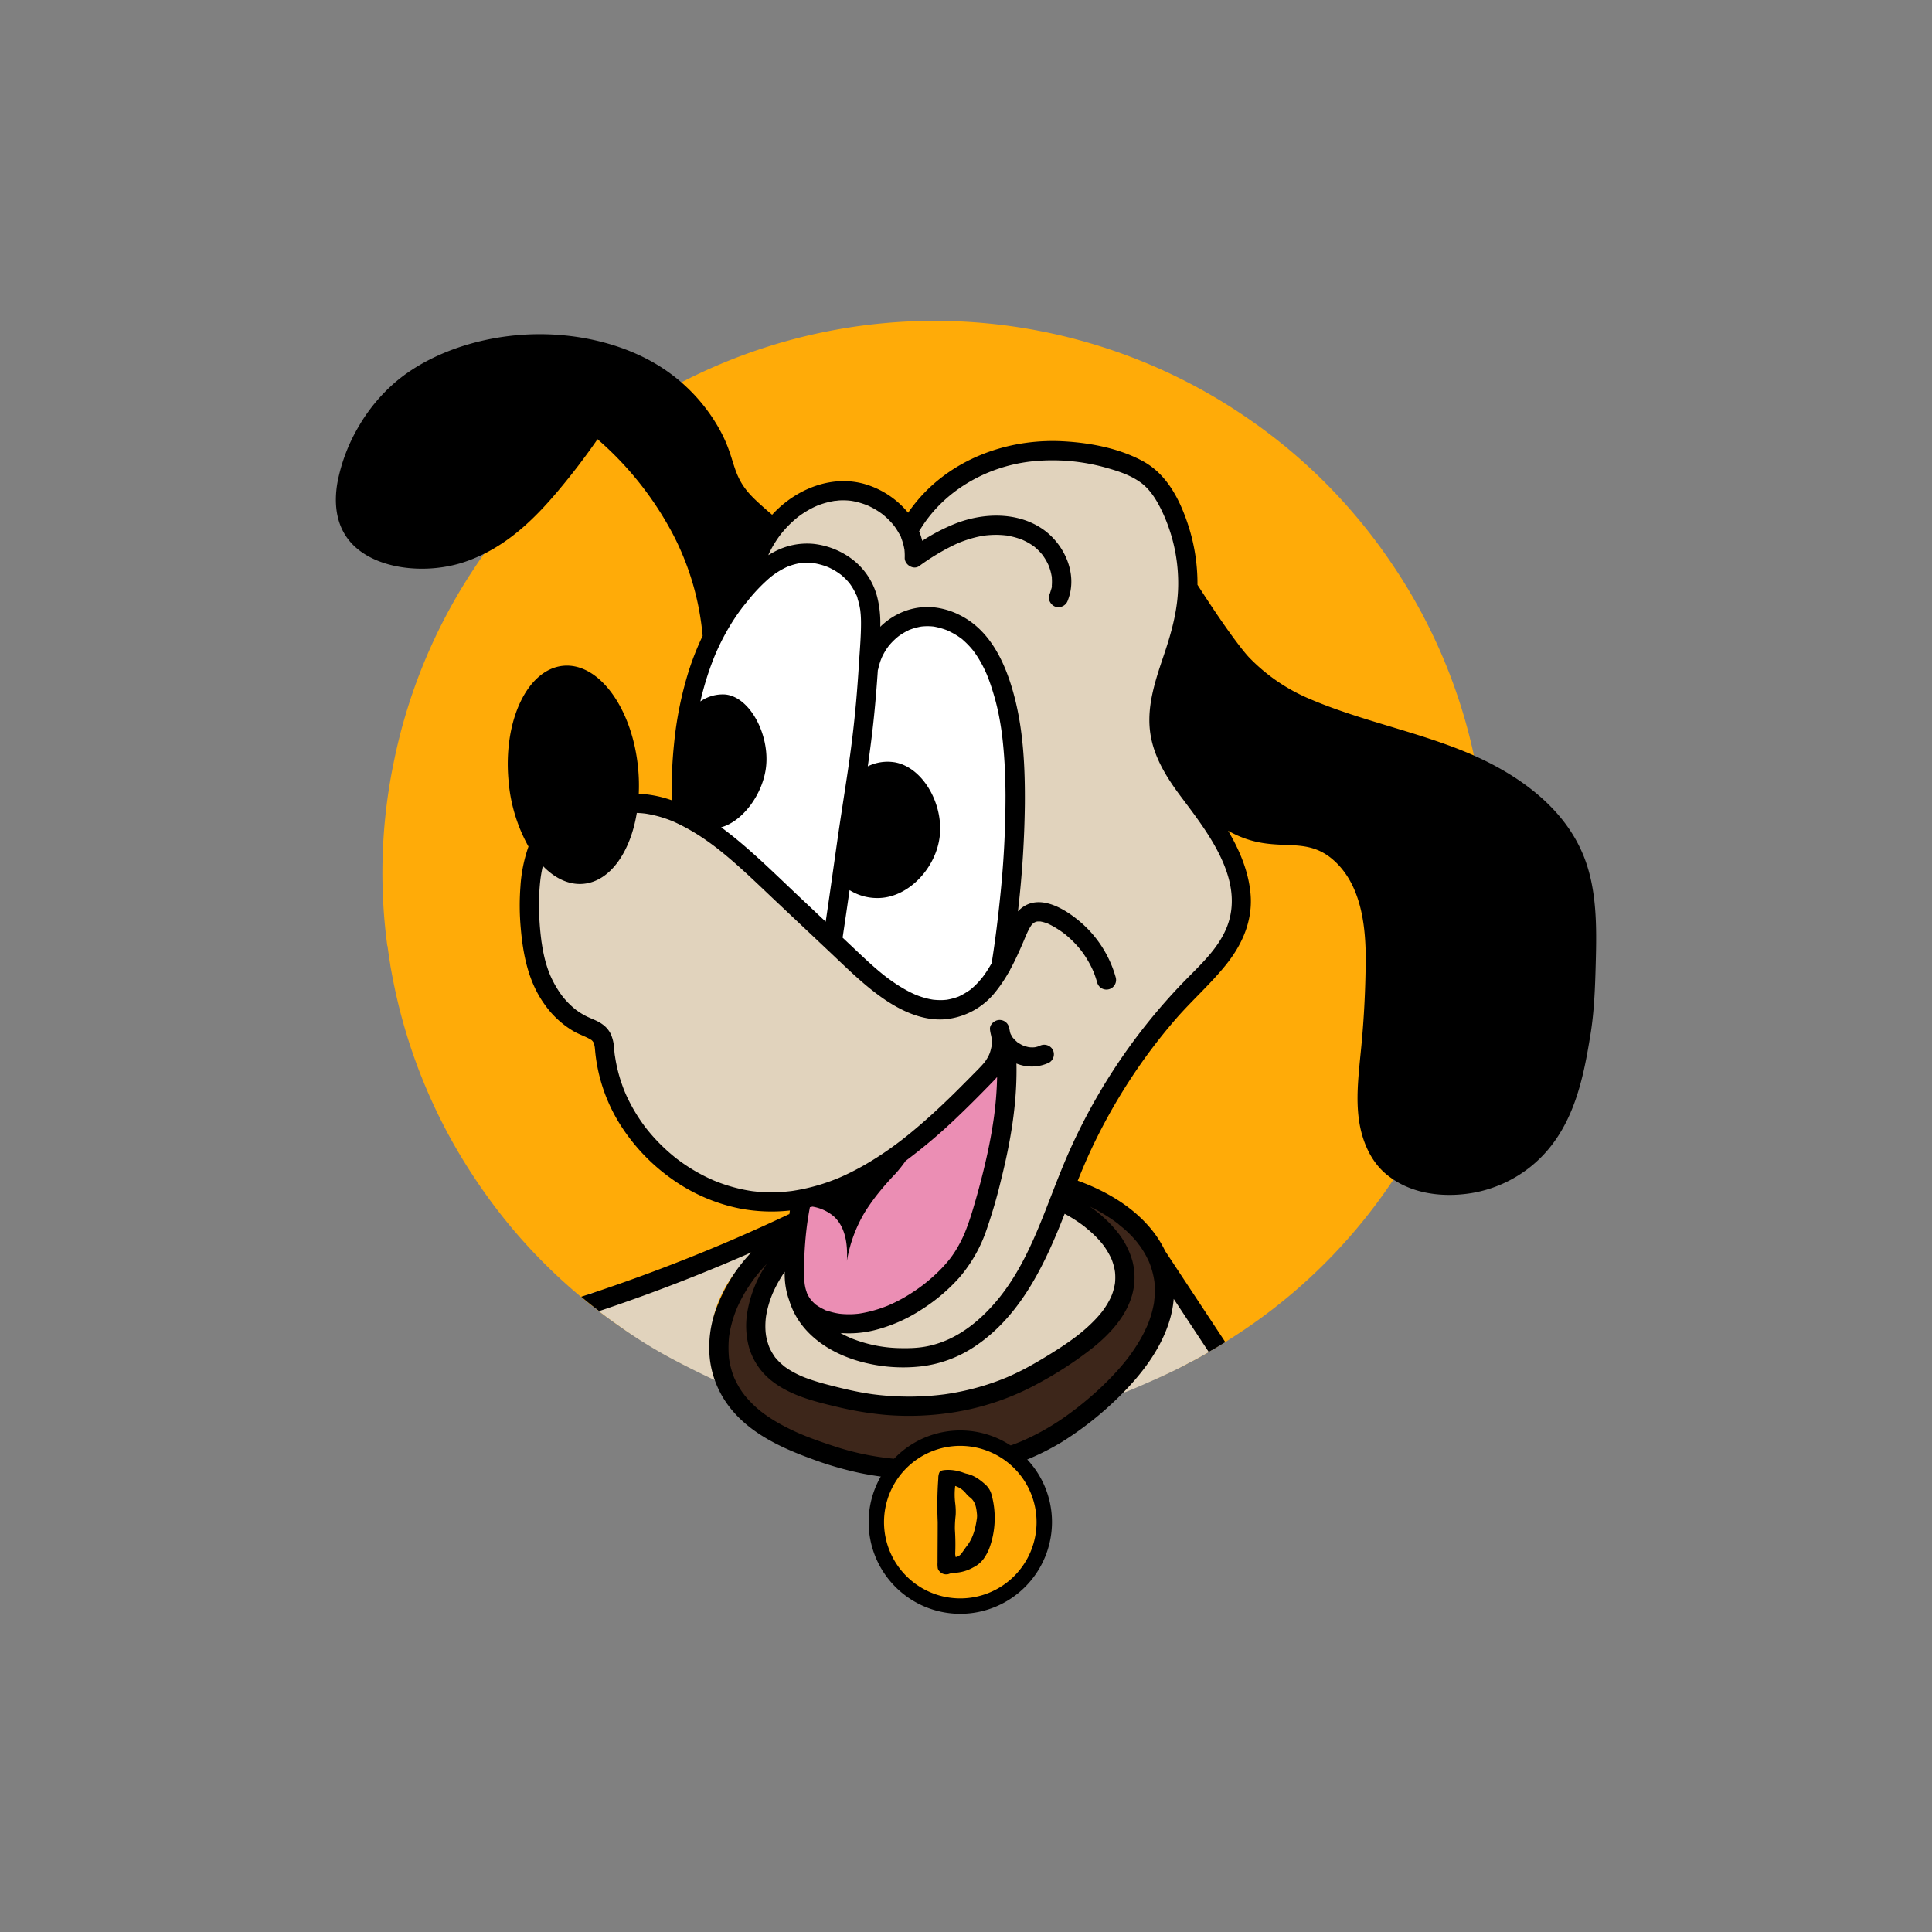<svg viewBox="0 0 765 765" height="765" width="765" xmlns="http://www.w3.org/2000/svg"><rect x="0" y="0" width="765" height="765" fill="#808080" stroke="none"/><g transform="translate(6462 1829)"><rect fill="none" transform="translate(-6462 -1829)" height="765" width="765"></rect><g transform="translate(-4983.631 -622.001)"><g transform="translate(-1345.369 -1079.999)"><path fill="#ffab08" transform="translate(13.518 0)" d="M344.5,400.634A215.92,215.92,0,0,0,404.675,340.9c.353-.526.714-1.048,1.063-1.57.045-.071.09-.143.139-.214a215.879,215.879,0,0,0,32.176-78.705c.252-1.27.481-2.536.706-3.805l.068-.368a215.92,215.92,0,0,0-.729-79.183c-.124-.65-.244-1.3-.376-1.95-.011-.06-.023-.116-.038-.173A215.98,215.98,0,0,0,404.8,96.5q-1.132-1.685-2.3-3.347c-.034-.049-.064-.1-.1-.143A215.881,215.881,0,0,0,345.66,37.363q-.676-.462-1.356-.92c-.15-.1-.3-.192-.447-.289A218.6,218.6,0,0,0,181.18,4.191c-.285.053-.571.105-.856.165-.424.086-.845.177-1.27.267A218.7,218.7,0,0,0,41.792,97.186c-.424.631-.838,1.273-1.255,1.908-.289.443-.578.883-.864,1.33A215.827,215.827,0,0,0,9.717,173.269c-.083.391-.165.785-.248,1.179-.12.593-.244,1.183-.361,1.78a215.979,215.979,0,0,0-2.254,71.347l.068-.011q.5,3.786,1.123,7.546l-.03,0q.5,2.885,1.067,5.758A215.949,215.949,0,0,0,39.7,336.86l.109.165c.732,1.131,1.469,2.261,2.224,3.381a216.011,216.011,0,0,0,62.445,61.505c.8.518,1.6,1.029,2.4,1.54l.695.439a218.622,218.622,0,0,0,157.693,29.269c.432-.083.864-.165,1.3-.252.353-.071.706-.143,1.059-.218a215.964,215.964,0,0,0,64.484-24.356l-.034-.049q3.319-1.893,6.555-3.9l.023.026c.736-.458,1.461-.939,2.194-1.409q1.048-.665,2.088-1.341c.526-.342,1.048-.684,1.57-1.033"></path><path fill="#e1d3bd" transform="translate(226.126 282.852)" d="M82.214,142.073c-1.818-2.2,11.066-12.148,18.567-31.752a78.1,78.1,0,0,0,2.5-7.7c5.135,1.69,7.52,4.2,8.752,6.127,2.828,4.44,2.006,9.687,5.638,13.046.477.443,3.242,2.892,3.242,2.892s-5.1,2.994-8.245,4.6c-4.192,2.149-5.7,3.234-18.59,8.9-9.748,4.286-11.306,4.56-11.862,3.884"></path><path fill="#e1d3bd" transform="translate(72.714 269.512)" d="M26.454,116.656c.563-1.45,3.9-1.39,4.77-1.39,6.784,0,23.939-3.794,64.969-17.486a44.2,44.2,0,0,0-18.267,23.293c-4.586,13.9.308,26.542,1.563,29.9-8.3-3.771-15.705-7.6-20.648-10.273A184.918,184.918,0,0,1,38.97,128.181c-12.016-8.369-12.918-10.488-12.516-11.524"></path><path fill="#eb8eb4" transform="translate(134.528 213.981)" d="M51.684,133.471c6.506-13.523,22.436-6.773,44.553-23.6,6.84-5.2,14.165-12.576,22.267-20.738,4.643-4.677,8.388-8.681,10.968-11.5-1.025,19.074-2.967,35.241-4.9,47.911-1.8,11.8-3.922,22.752-10.807,32.864a66.239,66.239,0,0,1-10.548,11.847,51.3,51.3,0,0,1-12.835,8.455c-3.91,1.773-9.428,4.278-16.918,4.177-7.141-.1-12.749-2.517-16.7-4.222a18.551,18.551,0,0,1-4.474-2.28c-4.079-3.568-3.955-9.841-2.742-23.2,1.138-12.55,1.705-18.827,2.134-19.713"></path><path fill="#fff" transform="translate(100.355 67.484)" d="M58.756,42.282c4.32-5.657,14.484-18.59,27.346-17.76,6.6.424,11.348,4.308,13.463,6.04,13.864,11.329,12.779,31.192,12.569,34.265.237-.808,4.211-13.316,16.607-16.674,10.1-2.735,18.271,2.641,19.826,3.711,6.329,4.376,8.88,10.743,10.559,15.495,6.04,17.046,8.012,33.258,9.5,53.734,1.108,15.153,1.611,27.951-.18,43.509-.958,8.264-2.081,13.222-4.707,18.5-1.739,3.5-9.473,19.059-22.853,20.9-10.108,1.394-19.277-5.619-33.544-16.558C95.518,178.372,94.85,175.709,81,163.227c0,0-6.51-5.867-44.4-34.926,0-.008-3.764-52.118,22.155-86.019"></path><path fill="#e1d3bd" transform="translate(122.711 256.417)" d="M164.718,93.03A180.137,180.137,0,0,1,154.542,114c-7.768,13.684-11.746,20.682-19.037,26.8-12.486,10.48-32.729,16.731-50.744,10.341a38.954,38.954,0,0,1-27.192-38.5c-1.149,1.318-18.811,22.128-11.111,39.242,3.82,8.489,11.937,12.61,19.029,15.07,40.354,14.011,77.488,0,77.488,0a79.444,79.444,0,0,0,39.4-27.09c3.17-4.057,6.882-10.653,6.825-18.109-.086-11.551-10.089-22.613-24.487-28.728"></path><path fill="#e1d3bd" transform="translate(55.318 37.814)" d="M112.548,60.232c-2.028-1.6.973-10.375,6.2-16.978,1.777-2.239,10.123-12.775,24.859-13.718,17.576-1.127,28.247,12.426,29.074,13.511a66.431,66.431,0,0,1,29.081-24.375c24.6-10.427,47.378-1.732,55.379,2.021,5.052,2.37,10.946,5.214,16.1,11.449,7.092,8.591,8.369,18.282,9.781,30.178a125.62,125.62,0,0,1,.09,28.927c-2.7,23.507-9.706,28.454-6.457,42.664,1.048,4.583,3.381,8.925,8.054,17.606,8.793,16.34,14.09,18.534,16.727,29.69,1.04,4.391,2.753,12.013.443,20.889-2.539,9.733-8.587,15.87-11.171,18.549-14.672,15.187-35,40.256-45.729,58.662-8.681,14.9-3.764,12.786-19.386,45.286-10.8,22.466-17.32,32.12-28.262,39.373-3.82,2.535-13.042,8.485-25.907,9.075-16.779.77-33.311-7.877-32.714-11.1.18-.965,1.878-1.348,4.1-1.859,14.582-3.377,25.024-6.344,27.766-7.235,9.124-2.979,14.424-9.6,19.856-16.377,8.929-11.149,11.235-22.173,14.522-37.424a177.092,177.092,0,0,0,3.734-45.248q-20.391,20.278-40.79,40.56c-5.037,5.007-10.292,10.161-16.963,12.6-5.011,1.833-8.647,1.611-17.271,1.8-23.142.511-21.208,2.088-27.669,1.326-18.477-2.186-31.125-14.751-35.144-18.748-6.791-6.746-17.1-16.99-18.162-31.053-.391-5.191.533-10.157-3.039-14.815-3.381-4.41-7.4-4.113-12.779-7.888-6.044-4.237-8.606-9.958-11.344-16.069C24.407,219.025,12.65,191.634,27.573,169c2.457-3.726,5.642-8.561,11.765-12.046,23.131-13.188,56.393,10.961,59.853,13.538,1.157.86,5.5,4.973,14.169,13.2,19.364,18.364,30.418,29.825,47.814,42.014,10.675,7.486,14.5,8.763,18.564,8.936,13.917.594,24.623-12.013,28.244-16.678.793-5,2.021-13.294,3.133-23.59,2.629-24.345,3.974-49.425-.007-76.264-1.074-7.261-2.6-15.063-8-23.015-2.795-4.121-9.909-14.6-20.122-15.39-12.76-.984-20.787,13.9-26.012,10.931-5.142-2.922,2.3-17.486-6.265-27.263a25.541,25.541,0,0,0-9.466-6.277,27.942,27.942,0,0,0-14.5-2.122c-8.677,1.217-12.437,6.641-14.2,5.255"></path><path fill="#3d261a" transform="translate(111.255 252.12)" d="M70.577,107.135c-22.4,14.665-33.912,37.386-29.149,56.126,5.45,21.467,30.189,29.558,45.29,34.5,4.819,1.578,52.847,16.415,93.5-13.181,6.987-5.086,43.577-31.722,35.471-61.269-5.92-21.58-31.778-30.479-35.906-31.838l-1.75,6.074c3.336,1.713,21.768,11.521,23.067,27.428,1.5,18.361-20.9,31.5-33.664,38.983C134.565,183.233,101.623,177.4,90.8,174.879c-14.315-3.336-28.349-6.607-33.716-18.579-5.319-11.87-.237-28.074,12.291-41.533Z"></path><path fill="#fa0" transform="translate(111.801 268.435)" d="M40.563,97.449c.139-.06.222-.094,0,0"></path><path transform="translate(111.774 268.478)" d="M40.591,97.406h0l-.034.015.038-.015"></path><path transform="translate(139.415 285.81)" d="M50.718,103.847c-.2-.274-.165-.12,0,0"></path><path transform="translate(196 207.101)" d="M71.145,75.232l.053.109a.94.94,0,0,0-.086-.2l.034.094"></path><path transform="translate(110.613 153.169)" d="M40.354,55.744l-.214-.169-.008,0,.222.173"></path><path transform="translate(162.03 59.439)" d="M59.007,21.786c-.184-.2-.387-.379,0,0"></path><path transform="translate(-0.001 3.912)" d="M493.853,207.54c-8.174-19.852-27.488-32.988-47.386-41.052s-41.229-12.223-60.957-20.69a72.31,72.31,0,0,1-23.882-16.359s-5.477-5.45-20.472-28.8a74.784,74.784,0,0,0-3.741-23.83c-3.26-9.879-8.305-19.867-17.76-25.051-9.372-5.139-20.87-7.321-31.444-7.918-20.122-1.142-40.673,5.544-54.928,20.092a60.564,60.564,0,0,0-6.7,8.174,34.918,34.918,0,0,0-15.874-10.946c-12.925-4.331-26.782.744-36.241,9.95-.6.586-1.176,1.191-1.739,1.8-2.1-1.788-4.921-4.245-7.036-6.3-9.616-9.342-6.821-15.205-14.045-27.966a69.236,69.236,0,0,0-22.279-23.777C112.826,4.032,94.514,2.244,89.282,1.789,64.423-.378,38.887,7.119,23.167,20.743a68.455,68.455,0,0,0-14.1,17.14A69.105,69.105,0,0,0,.6,60.248C-.73,68.024-.11,76.4,5.171,83.008,14.423,94.6,35.563,96.913,51.336,91.463S78.467,74.755,88.061,63.347Q96.377,53.453,103.593,43a129.773,129.773,0,0,1,29.667,37.24,107.519,107.519,0,0,1,11.96,40.639,110.389,110.389,0,0,0-5.552,14.041,142.793,142.793,0,0,0-5.743,28.443,180.465,180.465,0,0,0-.932,22.526v.075a46,46,0,0,0-13.068-2.588,71.624,71.624,0,0,0-.233-9.868c-2.2-23.837-15.476-42.1-29.648-40.79s-23.875,21.7-21.674,45.53a64.038,64.038,0,0,0,7.888,26.042,58.865,58.865,0,0,0-3.182,15.844,99.3,99.3,0,0,0,.128,16.509c.913,10.548,3.024,21.148,9.289,29.938a36.8,36.8,0,0,0,11.844,10.957c2.22,1.24,4.673,1.987,6.825,3.332l.083.049.064.068c.158.154.312.316.466.477-.233-.233.079.128.237.394l.045.094c.041.116.109.308.12.346a9.376,9.376,0,0,1,.237.958q.051.242.09.485l.019.116c.008.079.015.169.019.192.015.169.03.334.049.5l.1,1.108a66.559,66.559,0,0,0,9.654,28.36A75.93,75.93,0,0,0,133,335.892a70,70,0,0,0,26.854,11.7,66.9,66.9,0,0,0,19.916.815c-.079.477-.139.954-.214,1.431a5.558,5.558,0,0,0-.552.214q-9.009,4.254-18.139,8.256-2.288,1-4.586,1.995c-.744.316-1.484.635-2.227.95-.4.173-.8.342-1.206.515l-.376.158-.026.011-.079.034h0l-.03.011-.135.056q-4.784,2.011-9.594,3.955-18.363,7.415-37.123,13.789c-2.776.947-5.559,1.859-8.346,2.768q3.493,2.924,7.088,5.687,9.8-3.274,19.5-6.829,19.444-7.139,38.449-15.4c.778-.338,1.551-.691,2.329-1.033a64.786,64.786,0,0,0-14.037,22.665,43.841,43.841,0,0,0-2.4,19.51,38.3,38.3,0,0,0,7.9,19.21c7.911,10.176,20.228,15.949,32.056,20.25a135.1,135.1,0,0,0,19.784,5.788,123.847,123.847,0,0,0,34.607,2.081,102.251,102.251,0,0,0,44.752-14.233,130.091,130.091,0,0,0,22.714-17.88c8.842-8.636,16.945-19,20.419-31.042a40.638,40.638,0,0,0,1.45-7.918q6.288,9.528,12.58,19.052c.432.654.864,1.311,1.3,1.965q3.3-1.893,6.543-3.914-8.705-13.19-17.414-26.377-3.189-4.829-6.371-9.65a43.468,43.468,0,0,0-7.148-10.544c-7.039-7.757-16.483-13.166-26.189-16.869-.432-.165-.868-.308-1.3-.466,1.687-4.185,3.437-8.346,5.356-12.437a227.537,227.537,0,0,1,15.014-27.034,220.421,220.421,0,0,1,18.346-24.438c6.517-7.528,14.1-14.165,20.28-21.967,6.4-8.076,10.4-17.5,9.4-27.977-.849-8.854-4.376-17.121-8.869-24.731.109.06.218.128.327.188,18.034,10.022,29.258.71,41.428,11.468,10.412,9.207,12.6,24.341,12.738,37.856a384.459,384.459,0,0,1-2.182,40.3c-.781,8.2-1.642,16.49-.5,24.649s4.5,16.321,10.844,21.58c12.595,10.442,29.254,8.185,33.867,7.43a50.736,50.736,0,0,0,23.075-10.285c17.11-13.6,21.024-34.922,23.886-52.457,1.521-9.308,1.837-18.766,2.089-28.195.391-14.541.552-29.566-4.985-43.017M225.169,87.053l-.049-.4a1.485,1.485,0,0,1,.049.4m-21.223-19.69c.4.038.21.023,0,0m-6.19,0c.65-.1.015.015-.158.026l.158-.026m-52.945,77.432a116.862,116.862,0,0,1,4.365-13.943c.2-.53.409-1.056.624-1.581.124-.308.252-.616.379-.92l.011-.03c.041-.094.086-.207.1-.24q.738-1.707,1.536-3.388,1.617-3.386,3.5-6.637c1.3-2.231,2.7-4.406,4.2-6.506.346-.481.691-.954,1.048-1.427.173-.237.342-.488.533-.706-.541.612.143-.177.319-.4q.873-1.093,1.765-2.175a67.1,67.1,0,0,1,8.557-8.94c.229-.192.458-.383.695-.571.109-.09.778-.571.323-.259s.225-.162.338-.244c.244-.18.492-.353.74-.526a32.3,32.3,0,0,1,3-1.852c.462-.248.932-.488,1.409-.714.2-.09.394-.18.593-.27.146-.053.293-.113.439-.169a24.7,24.7,0,0,1,3.339-1q.4-.085.8-.158c.143-.026,1.007-.192.443-.083-.582.109.439-.045.6-.06.327-.03.657-.053.984-.068a28.04,28.04,0,0,1,3.463.116c.109.026.289.026.353.038.334.053.665.113,1,.18.616.124,1.228.274,1.837.443s1.217.361,1.814.575c.278.1.552.207.826.312l.026.011c.105.045.248.109.285.124a26.678,26.678,0,0,1,3.5,1.923c.436.285.856.59,1.277.9.086.064.229.177.342.267.3.255.6.518.894.785.439.4.864.823,1.27,1.255q.3.327.6.665c.1.109.436.537.515.631a23.635,23.635,0,0,1,1.995,3.215c.135.267.267.533.394.808.06.131.116.27.18.4.192.406-.086-.225-.1-.233a5.615,5.615,0,0,1,.684,1.9,28.382,28.382,0,0,1,.871,3.523c.049.267.094.537.135.8l.023.116.008.06c.056.56.12,1.119.165,1.683.079,1.063.116,2.126.12,3.189.023,5.154-.439,10.334-.763,15.476-.327,5.285-.706,10.57-1.172,15.844q-.648,7.235-1.525,14.443-.225,1.837-.462,3.674l-.248,1.871a1.068,1.068,0,0,0-.015.128l0,.023c-.049.346-.094.687-.143,1.029q-.563,4.079-1.176,8.144c-1.292,8.609-2.663,17.208-3.891,25.824-1.341,9.432-2.659,18.868-4.046,28.292q-.27,1.837-.548,3.681-5.24-4.941-10.48-9.887c-6.9-6.5-13.677-13.162-20.832-19.379-3.185-2.765-6.551-5.529-10.078-8.106,8.67-2.4,16.52-13.237,17.763-23.807,1.506-12.79-6.3-27.789-16.088-28.781a15.46,15.46,0,0,0-9.9,2.753c.158-.687.312-1.375.481-2.055m62.843-34.043a1.445,1.445,0,0,1,.045.357l-.045-.357m13.5,60.176a17.8,17.8,0,0,0-10.536,1.611c.947-6.656,1.807-13.324,2.483-20.01.612-6.021,1.093-12.054,1.5-18.094a3.271,3.271,0,0,0,.177-.552,25.905,25.905,0,0,1,.9-3.189c.094-.263.2-.518.293-.778l-.034.049a.764.764,0,0,0,.064-.124l.056-.15a.787.787,0,0,1,.075-.15l.049-.12a24.628,24.628,0,0,1,1.273-2.412c.24-.406.5-.8.759-1.195.083-.12.616-.826.646-.89a26.3,26.3,0,0,1,2.1-2.288c.338-.323.687-.639,1.04-.947.177-.154.357-.3.541-.455-.068.045-.049.019.2-.162l.053-.038a1.211,1.211,0,0,0,.146-.124l-.094.086a24.952,24.952,0,0,1,3.745-2.254c.12-.056.27-.146.417-.218.041-.011.086-.023.139-.041.439-.165.879-.334,1.326-.481a24.751,24.751,0,0,1,3.253-.8l.068-.011c.3-.034.612-.068.92-.09.556-.038,1.116-.056,1.672-.053.481,0,.962.019,1.439.053.259.019.515.045.77.068l.1.008.075.015a28.454,28.454,0,0,1,5.094,1.416l-.2-.094c.1.045.2.086.293.128l.026.011a2.157,2.157,0,0,1,.225.105c.252.113.5.229.751.349q.817.4,1.619.841a26.565,26.565,0,0,1,2.306,1.439c.147.1.293.207.436.312.038.026.09.06.146.094a8.5,8.5,0,0,1,1.052.883,31.4,31.4,0,0,1,3.677,3.835l.086.1c.086.113.173.225.255.338.252.342.5.684.74,1.029q.71,1.025,1.356,2.1a47.543,47.543,0,0,1,2.385,4.466c.161.349.323.7.481,1.055.06.139.124.278.184.417v0c.041.1.252.609.3.736.158.4.315.8.47,1.206.883,2.344,1.638,4.737,2.333,7.144a90.65,90.65,0,0,1,2.066,8.981c.285,1.563.533,3.129.755,4.7.023.147.041.3.064.443.049.4.1.8.15,1.206q.163,1.352.3,2.708c.721,6.942,1,13.928,1.037,20.908a384.257,384.257,0,0,1-2.2,40.94q-.8,7.843-1.844,15.66c-.03.244-.064.485-.1.729-.075.533-.146,1.067-.222,1.6-.124.871-.248,1.739-.376,2.611q-.293,2.012-.609,4.015c-.045.3-.094.6-.143.894-.736,1.292-1.506,2.566-2.344,3.794-.255.376-.515.744-.781,1.112-.109.143-.218.289-.323.432l-.03.045c-.563.706-1.142,1.4-1.75,2.07-.563.612-1.149,1.206-1.762,1.773-.289.267-.578.53-.879.785-.165.139-.331.278-.5.417l-.128.1-.026.019a31.5,31.5,0,0,1-4.395,2.588l-.015.008-.436.169c-.451.169-.913.323-1.375.466a27.168,27.168,0,0,1-3.039.7l-.075.011-.128.007c-.2.015-.4.041-.6.056-.5.038-1.01.06-1.514.064a28.934,28.934,0,0,1-3.016-.161h-.015l-.023,0c-.248-.049-.5-.083-.747-.128-.5-.094-1-.2-1.491-.316-1-.24-1.987-.533-2.96-.868-.492-.169-.98-.353-1.465-.545-.083-.03-.162-.064-.24-.1-.034-.015-.334-.139-.451-.192q-1.538-.687-3.02-1.491a58.618,58.618,0,0,1-5.593-3.46c-.823-.571-1.634-1.161-2.434-1.762-.053-.038-.477-.364-.526-.4-.1-.079-.2-.158-.3-.233-.481-.383-.962-.766-1.435-1.157-3.508-2.874-6.791-5.991-10.086-9.1q-2.558-2.412-5.112-4.819,1.409-9.409,2.753-18.827a20.662,20.662,0,0,0,11.907,3.121c11.7-.473,22.433-12,23.815-24.611,1.409-12.835-6.81-27.286-17.985-29.145m31.14-44.305a1.189,1.189,0,0,1,.225.3c-.075-.1-.15-.2-.225-.3m11.4,32.706c.011.06.015.124.026.184,0-.019-.015-.094-.026-.184m-59.935,7.719c.015-.1.053-.387.053-.4a1.84,1.84,0,0,1-.053.4M184.087,436.933c-.47-.2-.068-.03.154.064l-.154-.064m87.5,2.8c.15-.06.263-.109,0,0m41.924-32.77.109-.143c-.038.045-.071.094-.109.143m-9.973-57.437q1.679.992,3.3,2.077c.533.353,1.056.717,1.578,1.093.293.207.582.421.871.635.1.079.2.154.3.229l-.034-.03.038.034.041.03c.394.3.308.267.083.079,1,.89,2.085,1.683,3.073,2.592q1.64,1.5,3.137,3.151.738.817,1.431,1.672c.2.237.368.507.582.729-.793-.826.135.2.312.447a36.988,36.988,0,0,1,2.464,3.91c.244.451.47.917.7,1.382a3.3,3.3,0,0,0,.357.732l.011.011.113.252c.056.12.237.811.1.214-.03-.12-.041-.177-.049-.21l.011.015c.03.105.1.357.124.421.09.229.18.458.267.687a33.316,33.316,0,0,1,1.337,4.53c.15.695.27,1.4.387,2.1.015.146.034.3.049.443.041.391.075.785.105,1.179a34.275,34.275,0,0,1,0,4.436c-.045.684-.2,1.39-.2,2.07.008-1.225,0,.015-.06.357-.064.379-.131.759-.207,1.138a40.472,40.472,0,0,1-1.116,4.357q-.316.992-.676,1.972c-.12.327-.244.654-.372.977-.071.18-.143.361-.214.537l0,.008c-.627,1.36-1.243,2.716-1.949,4.038a66.54,66.54,0,0,1-4.737,7.531c-.406.567-.823,1.123-1.243,1.679-.086.113-.177.225-.263.334-.237.3-.481.6-.721.905q-1.369,1.685-2.817,3.306a116.389,116.389,0,0,1-11.382,11.066q-2.395,2.051-4.883,3.989l-.15.116-.165.128c-.331.252-.661.5-1,.755q-.8.6-1.608,1.194a96.35,96.35,0,0,1-18.383,10.683c-.21.094-.424.188-.639.278-.47.2-.939.387-1.409.571-.932.372-1.871.725-2.817,1.067q-2.637.952-5.33,1.747a100.526,100.526,0,0,1-10.5,2.487c-.808.15-1.623.285-2.438.413-.447.071-.894.139-1.345.2-.177.026-.353.053-.53.075l-.056.008c-1.664.207-3.328.387-5,.526q-4.817.394-9.657.376-4.44-.011-8.872-.349-2.017-.152-4.027-.372c-.6-.068-1.213-.139-1.818-.214-.267-.03-.53-.068-.8-.1l-.327-.045a106.367,106.367,0,0,1-18.248-4.121c-2.445-.8-4.887-1.608-7.306-2.472q-1.978-.7-3.929-1.461c-.672-.259-1.337-.526-2-.8-.252-.105-.5-.207-.755-.312-.218-.105-.451-.192-.672-.289a85.944,85.944,0,0,1-8.129-4.019q-1.972-1.116-3.861-2.359-.9-.592-1.765-1.217c-.289-.207-.578-.417-.864-.631a3.085,3.085,0,0,0-.455-.346,43.014,43.014,0,0,1-6.438-6.262l-.3-.364.008.019-.015-.03-.071-.086a.65.65,0,0,1-.143-.248c-.116-.139-.248-.274-.334-.4q-.7-.964-1.326-1.98a37.347,37.347,0,0,1-2.149-4.057l-.019-.034c-.053-.139-.109-.278-.165-.417-.135-.349-.263-.7-.387-1.052q-.423-1.195-.744-2.419c-.192-.717-.361-1.446-.5-2.175-.06-.3-.116-.6-.169-.909-.03-.18-.056-.361-.083-.541a43.166,43.166,0,0,1,0-8.974c.008-.056.015-.116.026-.177a1.17,1.17,0,0,1,.015-.12v-.015c.008-.056.015-.113.019-.165l0,.079c.053-.327.1-.65.158-.973q.214-1.206.5-2.4a46.692,46.692,0,0,1,1.318-4.553q.372-1.082.8-2.152c.079-.192.158-.387.237-.578.165-.376.327-.755.5-1.127q1.054-2.288,2.306-4.474c.883-1.544,1.837-3.046,2.847-4.5.477-.691.969-1.367,1.472-2.04.1-.132.2-.263.3-.394l.053-.064c.327-.409.654-.819.984-1.221,1.082-1.307,2.216-2.566,3.388-3.794a47.92,47.92,0,0,0-7.678,18.932,32.426,32.426,0,0,0,.676,14.21,26.129,26.129,0,0,0,7.6,12.031c7.434,6.585,17.486,9.12,26.918,11.352a133.689,133.689,0,0,0,19.3,3.238,112.736,112.736,0,0,0,27.887-1.116,102.951,102.951,0,0,0,33.168-11.536,147.211,147.211,0,0,0,21.445-14.079c6.69-5.413,12.978-12.283,15.352-20.754a25.841,25.841,0,0,0,.056-13.635,32.508,32.508,0,0,0-6.322-11.791,49.526,49.526,0,0,0-10.57-9.6c1.724.845,3.426,1.735,5.082,2.712m-131.992,52.84a.929.929,0,0,1,.083.184c-.049-.105-.083-.184-.083-.184m69.15,18.883c.12-.015.342-.045.353-.049a1.13,1.13,0,0,1-.353.049m54.079-67.7c.342.24.68.488,1.018.736l.462.349c1.457,1.2,2.9,2.393,4.248,3.719.7.691,1.375,1.4,2.021,2.137q.456.518.89,1.048c.083.1.646.853.278.338-.353-.5.165.222.259.353a30.432,30.432,0,0,1,3.14,5.334c.026.056.053.128.079.2.056.143.113.282.165.424.192.522.368,1.048.526,1.585q.2.693.361,1.4c.06.274.12.552.169.83.023.113.086.556.105.65l.019.161c.026.285.049.571.068.853.03.518.041,1.033.034,1.551s-.03,1.018-.071,1.525c-.019.2-.041.409-.064.612l-.019.1a26.156,26.156,0,0,1-.725,3.02c-.135.439-.286.875-.447,1.307-.023.056-.053.12-.083.184a.6.6,0,0,1-.056.192c-.038.075-.071.154-.105.233l-.011.038.007-.026-.083.18a31.514,31.514,0,0,1-3.118,5.281c-.139.2-.285.387-.428.582l-.023.03-.049.06c-.334.413-.669.823-1.014,1.228q-1.087,1.268-2.261,2.457a63.337,63.337,0,0,1-4.834,4.417c-.424.353-.849.7-1.281,1.04-.2.154-.4.312-.6.47l-.03.023.015-.011c.455-.323-.026.019-.113.086-.871.654-1.75,1.3-2.641,1.931q-2.648,1.876-5.39,3.61c-3.557,2.261-7.186,4.451-10.882,6.483q-4.141,2.271-8.489,4.147c-.109.045-.214.09-.323.139l-.064.023c-.379.154-.755.312-1.134.462q-1.048.417-2.1.811-2.147.8-4.331,1.5a101.459,101.459,0,0,1-16.069,3.734c-.342.053-.687.1-1.033.15l-.109.015-.053,0c-.68.086-1.356.165-2.036.237-1.228.132-2.464.244-3.7.331q-3.516.254-7.039.282a112.222,112.222,0,0,1-12.456-.6c-.886-.094-1.773-.2-2.656-.312l-.086-.011c-.116-.015-.233-.03-.349-.049-.4-.056-.8-.113-1.2-.177q-2.186-.333-4.361-.759c-3.557-.695-7.088-1.555-10.6-2.449-2.427-.612-4.846-1.277-7.227-2.058-1.146-.376-2.284-.778-3.411-1.217-.289-.113-.578-.233-.868-.349a.882.882,0,0,1-.105-.045c-.533-.229-1.059-.473-1.581-.725-1.063-.515-2.1-1.071-3.106-1.687-.436-.267-.868-.545-1.292-.83-.244-.169-.488-.338-.729-.515-.064-.045-.128-.094-.2-.143-.808-.687-1.615-1.367-2.355-2.134-.376-.391-.74-.8-1.086-1.213-.079-.1-.154-.2-.24-.293-.285-.319.229.286.21.274-.192-.1-.4-.541-.518-.717a21.108,21.108,0,0,1-1.754-3.024c-.015-.034-.128-.27-.214-.462l-.09-.222c-.2-.526-.383-1.056-.548-1.6a24.574,24.574,0,0,1-.717-3.069l-.008-.038a6.436,6.436,0,0,0-.094-.781c-.053-.537-.086-1.078-.109-1.615a30.4,30.4,0,0,1,.071-3.309c.023-.3.049-.6.083-.905.015-.15.075-1,.038-.406s.041-.252.068-.406c.056-.353.116-.7.184-1.052a40.481,40.481,0,0,1,2.006-6.938c.105-.267.218-.533.323-.8l.038-.105.09-.2q.389-.879.811-1.747c.575-1.183,1.2-2.348,1.863-3.482s1.352-2.212,2.077-3.287a30.155,30.155,0,0,0,1.8,11.449c4.267,13.962,17.718,22,31.339,24.931a63.313,63.313,0,0,0,20.7,1.127,48.213,48.213,0,0,0,21.148-7.723c17.155-11.31,26.7-29.994,34.175-48.5q.845-2.107,1.679-4.218c1.446.785,2.866,1.611,4.245,2.509q.986.642,1.942,1.322m-85.332-4.432c1.8-2.93,4.139-6,4.538-6.517a116.142,116.142,0,0,1,7.652-8.79,54.293,54.293,0,0,0,3.985-5.03,216.767,216.767,0,0,0,20.99-17.869c4.015-3.828,7.93-7.76,11.8-11.727,1.161-1.194,2.336-2.37,3.43-3.621q-.124,5.961-.766,11.9c-.094.853-.192,1.7-.3,2.554-.049.394-.1.793-.154,1.187l-.124.89q-.366,2.547-.8,5.086-.907,5.263-2.088,10.473c-1.521,6.758-3.3,13.466-5.285,20.1-.954,3.2-2.006,6.367-3.26,9.462l-.056.135-.162.379c-.161.364-.327.732-.492,1.1q-.507,1.087-1.059,2.16a45.291,45.291,0,0,1-2.5,4.263c-.421.635-.86,1.258-1.311,1.871-.105.143-.481.62-.462.6-.218.274-.436.545-.661.815q-1.465,1.758-3.08,3.388c-1.112,1.131-2.269,2.212-3.46,3.257-.575.5-1.161,1-1.75,1.484-.293.24-.586.477-.883.714-.116.094-.545.424-.669.522a72.293,72.293,0,0,1-7.531,5q-2.045,1.166-4.166,2.175c-.62.3-1.251.575-1.882.849l-.462.2c-.4.158-.8.316-1.206.466a50.889,50.889,0,0,1-9.008,2.487c-.368.064-.744.128-1.116.184l-.12.019-.03,0c-.639.068-1.277.128-1.916.165a33.477,33.477,0,0,1-3.632.008c-.609-.03-1.213-.079-1.818-.146l-.169-.019c-.334-.053-.669-.105-1-.165a26.843,26.843,0,0,1-3.595-.924c-.267-.086-1.427-.323-1.536-.567.045.1.725.331.222.086-.109-.056-.225-.105-.338-.158-.3-.143-.594-.289-.883-.443q-.755-.406-1.476-.871c-.237-.158-.466-.323-.7-.485l-.015-.011.015.019c.312.447-.038-.03-.18-.15a15.485,15.485,0,0,1-1.232-1.149c-.2-.2-.383-.409-.567-.62l-.177-.214c-.274-.432-.578-.841-.834-1.288-.143-.248-.278-.5-.406-.763-.026-.053-.053-.105-.075-.158-.041-.116-.09-.229-.139-.334-.229-.721-.473-1.42-.642-2.16-.086-.391-.154-.785-.225-1.176-.011-.056-.026-.173-.038-.263-.015-.143-.034-.285-.045-.428-.165-1.672-.18-3.358-.18-5.037q.006-5.3.409-10.585.2-2.688.511-5.364.13-1.149.282-2.3l.026-.192c.034-.244.068-.488.105-.732.071-.492.146-.984.222-1.472.222-1.424.473-2.844.736-4.263.346-.075.687-.158,1.029-.237a17.3,17.3,0,0,1,8.516,3.937c5.018,4.635,5.42,12.283,5.1,17.576a55.714,55.714,0,0,1,7.084-19.277M352.62,236.6c-3.49,8.44-10.634,14.8-16.858,21.212A232.21,232.21,0,0,0,287.1,332.752c-7.362,18.075-13.3,37.563-26.392,52.524-5.608,6.412-12.49,12.107-20.539,15.142-5.717,2.156-10.454,2.607-16.52,2.483a54.2,54.2,0,0,1-19.022-3.685,40.209,40.209,0,0,1-4.819-2.3,42.494,42.494,0,0,0,13.327-1.086,61.145,61.145,0,0,0,18.2-7.851,71.411,71.411,0,0,0,15.457-12.937,57.115,57.115,0,0,0,10.679-18.537,204.991,204.991,0,0,0,5.991-20.558c3.606-14.372,6.16-29.179,6.04-44.039,0-.571-.023-1.142-.034-1.713a16.028,16.028,0,0,0,12.952-.357,3.831,3.831,0,0,0,1.367-5.217,3.913,3.913,0,0,0-5.217-1.371l-.086.045c-.169.056-.338.12-.511.173-.409.128-.823.214-1.243.3-.173.007-.349.03-.526.038a12.575,12.575,0,0,1-1.356-.023,4.556,4.556,0,0,0-.518-.071l-.06-.011c-.406-.083-.811-.184-1.21-.3-.237-.071-.473-.15-.71-.233-.135-.049-.778-.368-.24-.086s-.113-.056-.233-.116q-.338-.163-.665-.349c-.368-.2-.721-.421-1.071-.654-.053-.038-.2-.124-.342-.214a1.475,1.475,0,0,0-.177-.177c-.338-.308-.676-.612-.988-.947-.143-.15-.278-.308-.417-.462a2.953,2.953,0,0,0-.214-.225c-.2-.312-.436-.74-.477-.808-.1-.18-.2-.357-.3-.541l-.03-.06c.011.038.019.068.008.075s-.023-.075-.06-.184c-.116-.237-.086-.2-.034-.094-.053-.158-.12-.353-.18-.526-.116-.691-.259-1.386-.439-2.077a3.812,3.812,0,0,0-4.185-2.735c-1.705.229-3.52,1.859-3.309,3.749.038.338.086.676.146,1.01l-.011,0c.026.094.045.188.068.282.064.331.139.661.222.984.045.229.094.458.139.691l.026.124c0,.041,0,.083.008.135.019.316.053.627.068.943a17.694,17.694,0,0,1-.015,1.841,5.122,5.122,0,0,1-.079.9c.255-1.022-.064.255-.109.458a16.027,16.027,0,0,1-.466,1.713c-.053.154-.113.308-.169.462.011-.041-.177.443-.233.552a16.314,16.314,0,0,1-.871,1.589c-.161.263-.327.518-.5.774-.113.165-.229.327-.346.488-1.657,1.968-3.531,3.764-5.33,5.6q-2.857,2.9-5.747,5.77c-3.813,3.768-7.7,7.464-11.7,11.025q-3.06,2.721-6.217,5.326-1.51,1.24-3.046,2.453l-.77.6-.109.086-.146.109c-.6.458-1.2.913-1.811,1.367a128.125,128.125,0,0,1-13.1,8.6q-3.42,1.944-6.983,3.625-.851.4-1.709.778c-.285.128-.571.252-.86.379l-.139.06-.1.041c-1.153.47-2.314.932-3.486,1.356a76.761,76.761,0,0,1-15.085,3.816l-.079.011c-.045,0-.094.011-.154.015-.316.038-.627.075-.943.109-.627.071-1.258.131-1.889.18-1.251.1-2.5.173-3.756.2a58.168,58.168,0,0,1-7.1-.263c-.567-.056-1.127-.12-1.69-.188l-.019,0-.09-.015c-.282-.041-.56-.083-.841-.128-1.21-.192-2.415-.424-3.61-.687a64.383,64.383,0,0,1-6.54-1.826q-1.611-.541-3.193-1.168c-.263-.105-.526-.214-.789-.319l-.1-.038-.038-.015c-.6-.267-1.21-.533-1.811-.811a69.532,69.532,0,0,1-6.277-3.324q-2.936-1.752-5.691-3.783c-.229-.165-.458-.338-.684-.511-.026-.019-.083-.056-.139-.1-.458-.331-.894-.7-1.333-1.063q-1.431-1.172-2.806-2.419-2.637-2.395-5.03-5.041c-.7-.778-1.382-1.566-2.047-2.37-.364-.44-.717-.887-1.074-1.33l-.053-.071-.045-.056c-.229-.3-.458-.609-.68-.913a66.986,66.986,0,0,1-7.152-12.215c-.116-.259-.229-.518-.342-.778l-.038-.083-.019-.049c-.18-.436-.357-.871-.526-1.311q-.665-1.718-1.225-3.467A60.023,60.023,0,0,1,110.971,290c-.109-.56-.21-1.116-.3-1.679-.045-.282-.09-.56-.131-.841l-.03-.161c-.244-1.285-.255-2.629-.417-3.925a15.626,15.626,0,0,0-1.213-4.793,10.2,10.2,0,0,0-3.392-3.97c-2.01-1.48-4.451-2.167-6.645-3.317a28.483,28.483,0,0,1-3.028-1.837c-.244-.165-.477-.342-.717-.511l-.105-.071-.056-.049c-.53-.436-1.059-.875-1.566-1.337q-1.2-1.093-2.284-2.3-.6-.659-1.157-1.349c-.053-.064-.252-.319-.334-.428-.173-.229-.346-.458-.511-.695a41.141,41.141,0,0,1-3.768-6.48c-.128-.274-.252-.548-.376-.826-.03-.064-.124-.293-.188-.443-.192-.481-.383-.962-.563-1.446q-.676-1.848-1.2-3.741a60.522,60.522,0,0,1-1.412-6.84c-.086-.571-.2-1.146-.252-1.72.023.24.038.368.041.421-.011-.109-.049-.481-.06-.586l-.113-.894c-.158-1.33-.289-2.663-.4-4-.218-2.674-.346-5.36-.364-8.042-.019-2.614.06-5.229.267-7.836q.141-1.792.368-3.572c.026-.169.064-.443.075-.515q.068-.468.146-.935.18-1.076.4-2.145c.083-.394.173-.785.263-1.176,4.763,4.943,10.345,7.614,16.077,7.084,10.518-.973,18.571-12.46,21.125-28.067.4.015.808.03,1.213.056.5.034,1,.075,1.5.128.2.019.4.045.6.068l.086.008.09.015a48.475,48.475,0,0,1,5.879,1.315q1.313.389,2.6.849c.481.173.958.349,1.435.537.192.071.379.147.571.225.124.049.252.1.379.154a78.071,78.071,0,0,1,10.754,5.875c1.758,1.146,3.475,2.355,5.157,3.61q.648.485,1.3.977l.041.034-.041-.034.049.041c.075.056.18.139.214.165.128.1.252.2.379.3q1.279,1.009,2.535,2.047c7.009,5.781,13.511,12.152,20.115,18.383q10.948,10.322,21.888,20.641c6.765,6.382,13.395,12.985,21.088,18.267,6.987,4.8,15.438,8.7,24.112,8.05a28.753,28.753,0,0,0,20.145-10.946,55.336,55.336,0,0,0,4.958-7.31,2.873,2.873,0,0,0,.736-1.311c1.938-3.535,3.61-7.223,5.206-10.942.721-1.679,1.382-3.4,2.227-5.022.225-.428.462-.853.721-1.258.1-.162.21-.319.319-.477l.011-.019c.173-.2.548-.593.755-.785l.154-.1c.041-.026.252-.146.417-.24.158-.056.443-.177.466-.18s.207-.068.364-.109c.09-.008.184-.015.274-.019a7.543,7.543,0,0,1,.77-.008,3.878,3.878,0,0,1,.526.023,1.793,1.793,0,0,0,.177.049,14.806,14.806,0,0,1,1.705.455c.259.086.507.2.766.278l.064.019.075.034c.436.207.868.413,1.3.639.875.462,1.735.965,2.569,1.5.793.5,1.57,1.033,2.325,1.593.053.038.109.079.162.12-.038-.026.387.3.473.372.383.312.759.627,1.134.954a41.2,41.2,0,0,1,4.169,4.207c.259.3.515.6.763.913.068.083.383.5.368.47l.124.165c.59.793,1.149,1.611,1.679,2.445a40.533,40.533,0,0,1,2.806,5.217c.068.146.147.3.2.451.019.053.034.105.049.139.165.413.323.83.473,1.247.334.932.631,1.874.9,2.829a3.815,3.815,0,1,0,7.355-2.028,44.768,44.768,0,0,0-13.049-21.058c-6.247-5.612-17.32-12.831-25.024-5.691-.229.214-.428.447-.639.672.045-.406.1-.811.139-1.217a405.223,405.223,0,0,0,2.6-41.27c.1-14.1-.53-28.593-4.076-42.307-3.306-12.8-9.222-26.335-21.678-32.537a29.526,29.526,0,0,0-11.374-3.174,26.113,26.113,0,0,0-13.609,3.031,27.437,27.437,0,0,0-6.517,4.771,42.756,42.756,0,0,0-1.176-11.686,27.413,27.413,0,0,0-9.132-14.439,30.989,30.989,0,0,0-16.223-6.724,27.553,27.553,0,0,0-15.54,3.2c-.766.4-1.51.834-2.246,1.288.071-.192.139-.376.2-.556q.907-1.882,1.98-3.677,1.116-1.854,2.4-3.591l.27-.361c.2-.244.391-.492.59-.732q.755-.913,1.555-1.784a42.458,42.458,0,0,1,3.163-3.1c.518-.455,1.048-.894,1.585-1.33l.083-.068c.079-.06.158-.116.233-.173.293-.218.59-.432.89-.639a37.435,37.435,0,0,1,3.719-2.291q.9-.485,1.826-.913c.075-.038.545-.244.729-.327.244-.1.488-.2.736-.289a32.725,32.725,0,0,1,4.027-1.225q1-.231,2.006-.4c.124-.023.248-.041.372-.06a6.835,6.835,0,0,0,1.2-.124,25.835,25.835,0,0,1,4.211.008c.27.023.541.053.811.079.131.023.27.038.394.056q1.042.175,2.066.421a34.329,34.329,0,0,1,4.023,1.288.739.739,0,0,0,.1.03c.071.038.146.075.207.1.282.128.563.259.838.394q1.014.49,1.983,1.056.862.5,1.683,1.052c.255.169.507.346.759.522.143.1.282.21.424.312l.071.049a31.581,31.581,0,0,1,2.99,2.723q.811.845,1.544,1.754a3.769,3.769,0,0,0,.244.3l-.1-.1a1.732,1.732,0,0,1,.124.146c.2.278.4.56.59.845.428.639.83,1.3,1.2,1.972a6.991,6.991,0,0,1,1,2.062c0-.06-.331-.853-.094-.2.075.2.154.394.225.6.128.357.248.721.361,1.086A22.9,22.9,0,0,1,225,86.043c.011.068.068.334.113.578l.019.184c.019.214.041.428.056.642a22.669,22.669,0,0,1,.049,2.475c-.09,2.723,3.377,4.977,5.74,3.294A88.715,88.715,0,0,1,245.3,84.623c.3-.139.609-.27.913-.409l.177-.083c.038-.015.083-.03.135-.053.616-.252,1.236-.5,1.859-.725,1.352-.5,2.727-.935,4.121-1.307,1.225-.323,2.46-.6,3.711-.8.282-.049.571-.105.856-.135.116-.011.225-.019.27-.026.717-.075,1.439-.135,2.16-.169a34.878,34.878,0,0,1,3.707,0c.612.034,1.228.083,1.841.15.18.019,1.187.056.207.023a8.369,8.369,0,0,1,1.21.2,29.74,29.74,0,0,1,3.55.894c.578.188,1.146.4,1.717.612l.12.041.09.045c.368.173.736.338,1.1.522a24.329,24.329,0,0,1,3.137,1.882c.038.026.116.079.2.131.2.139.383.312.56.466q.733.62,1.4,1.3.575.592,1.108,1.217c.135.165.278.331.409.5.068.1.135.2.169.248a22.665,22.665,0,0,1,1.826,3.058c.124.248.233.5.353.744l0,.008c.045.113.09.225.132.342.225.593.424,1.2.6,1.807s.312,1.225.424,1.844a4.144,4.144,0,0,1,.131.8l0-.131c0,.173,0,.364,0,.455a18.285,18.285,0,0,1,.038,1.871c-.008.267-.023.537-.041.8-.011.177-.03.353-.049.53-.049.428-.038.357.034-.218.147.391-.278,1.439-.387,1.837a17.077,17.077,0,0,1-.6,1.8c-.729,1.863.8,4.267,2.663,4.692a3.926,3.926,0,0,0,4.7-2.663c4.1-10.5-1.548-22.658-10.585-28.537-10.026-6.525-23.221-6-34-1.769a75.708,75.708,0,0,0-13.094,6.81,26.467,26.467,0,0,0-1.243-3.839,4.729,4.729,0,0,0,.364-.507c9.2-15.228,25.9-24.852,43.385-27a78.424,78.424,0,0,1,30.982,2.6c4.515,1.285,9.071,2.825,12.918,5.6,3.659,2.637,6.111,6.551,8.1,10.521a66.535,66.535,0,0,1,6.84,28.657c.15,10.108-2.382,19.473-5.589,28.972-3.242,9.62-6.754,19.721-5.6,30.028,1.131,10.157,6.57,18.673,12.576,26.67,10.544,14.041,25.423,33.04,17.718,51.679M266.582,276.34c-.019-.165-.03-.252,0,0m1.525,3.756c.071.083.15.169.165.165-.03,0-.09-.064-.165-.165m9.507-46.123a.426.426,0,0,1,.18-.019c-.06,0-.12.011-.18.019"></path><path transform="translate(177.47 89.904)" d="M64.737,32.768l-.083-.038c-.056-.026-.113-.053-.169-.075l-.1-.038c.421.2.447.2.349.15"></path><path transform="translate(163.286 91.654)" d="M59.5,33.291c-.083.064-.165.124-.24.184l-.019.015a2.62,2.62,0,0,0,.312-.237l-.053.038"></path><path transform="translate(158.468 97.886)" d="M57.656,35.563c-.041.105-.086.2-.135.3l-.026.075c.278-.394.248-.5.162-.376"></path><path transform="translate(118.559 311.887)" d="M43.019,113.208a1.191,1.191,0,0,1,.214.334l.008.011c-.131-.4-.252-.462-.222-.346"></path><path transform="translate(114.268 294.79)" d="M41.5,106.952l-.015.086c0,.045-.007.09-.015.135-.023.278.008.548.03-.222"></path><path transform="translate(225.294 283.12)" d="M81.739,103.191l0-.011a2.126,2.126,0,0,1,.162-.424c0-.105-.109.008-.165.436"></path><path transform="translate(215.094 295.038)" d="M78.225,107.042c-.357.255-.113.083,0,0"></path><path transform="translate(227.166 262.304)" d="M82.422,95.17l0,0c.045.041.086.079.128.113l-.124-.109"></path><path transform="translate(111.801 268.435)" d="M40.664,97.4c.056-.023.053-.023-.1.045l.075-.034.026-.011"></path><path fill="#ffab08" transform="translate(157.024 324.662)" d="M123.468,151.041A33.249,33.249,0,1,1,90.217,117.79a33.25,33.25,0,0,1,33.251,33.251"></path><path transform="translate(154.786 322.421)" d="M92.459,189.579a36.3,36.3,0,1,1,36.3-36.3,36.341,36.341,0,0,1-36.3,36.3m0-66.5a30.2,30.2,0,1,0,30.193,30.2,30.23,30.23,0,0,0-30.193-30.2"></path><path transform="translate(174.734 333.862)" d="M63.8,124.457a5.37,5.37,0,0,1,.06-.98c.308-1.717.676-2.085,2.517-2.269a16.185,16.185,0,0,1,5.706.552c.917.184,1.837.612,2.7.856,3.065.612,5.4,2.333,7.606,4.293a8.258,8.258,0,0,1,2.513,4.109,34.831,34.831,0,0,1-.92,21.223,18.24,18.24,0,0,1-1.777,3.433,10.985,10.985,0,0,1-4.478,4.049,16.59,16.59,0,0,1-7.975,2.209,8.328,8.328,0,0,0-1.961.492,3.508,3.508,0,0,1-3.621-1.228,2.125,2.125,0,0,1-.612-1.348,11.059,11.059,0,0,1-.06-2.025c0-5.03.06-10,.06-15.029v-1.041a147.863,147.863,0,0,1,.244-17.3m6.686,9.875a25.391,25.391,0,0,1,.184,4.786,43.953,43.953,0,0,0-.308,5.582,85.241,85.241,0,0,1,.124,9.687c0,.368.124.8.184,1.288a3.638,3.638,0,0,0,2.513-1.717c.736-.98,1.352-1.961,2.089-2.881,2.389-3.189,3.249-6.87,3.8-10.672a7.458,7.458,0,0,0,0-2.025c-.244-2.453-.676-4.909-2.945-6.5a10.322,10.322,0,0,1-1.593-1.657,9.1,9.1,0,0,0-4.049-2.7,28.068,28.068,0,0,0,0,6.806"></path></g></g></g></svg>